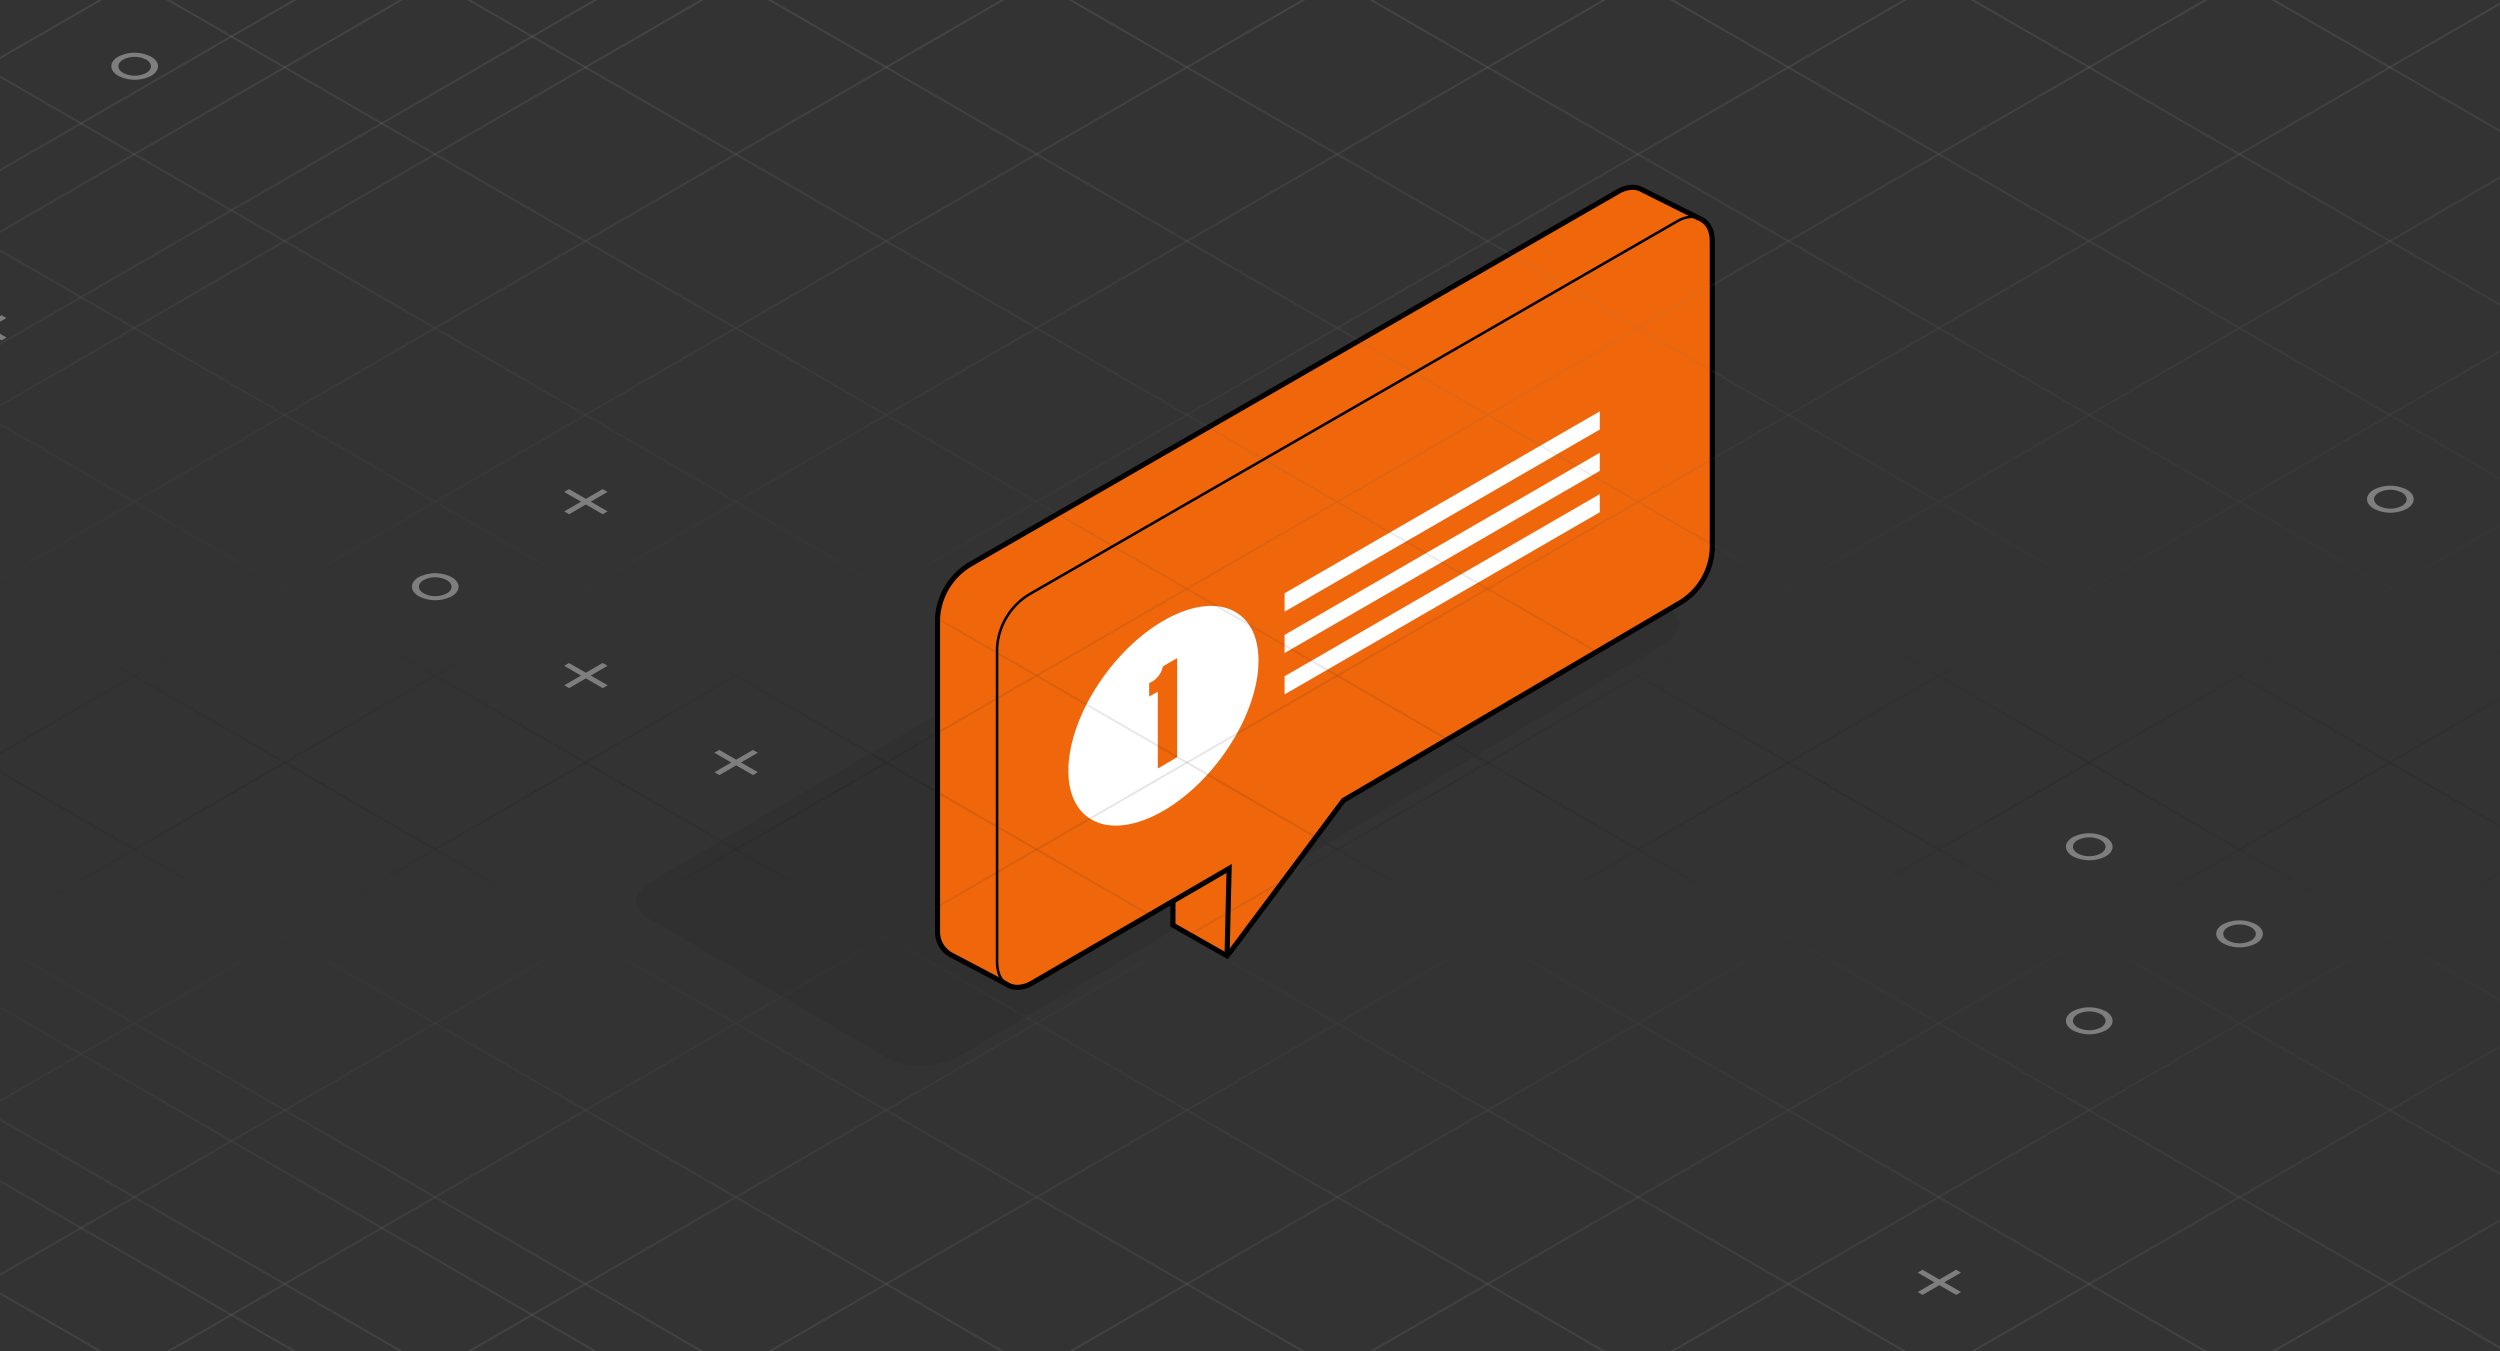 <svg xmlns="http://www.w3.org/2000/svg" xmlns:xlink="http://www.w3.org/1999/xlink" viewBox="0 0 980.5 530"><rect x="0" y="0" width="980.5" height="530" fill="#333333" stroke="none"/><defs><linearGradient id="linear-gradient" x1="-1014.255" y1="250.799" x2="92.418" y2="250.799" gradientTransform="matrix(1, 0, 0, -1, 0, 515.799)" gradientUnits="userSpaceOnUse"><stop offset="0" stop-color="#fff"/><stop offset="0.57"/><stop offset="1" stop-color="#fff"/></linearGradient><linearGradient id="linear-gradient-2" x1="-896.308" y1="250.799" x2="210.365" y2="250.799" xlink:href="#linear-gradient"/><linearGradient id="linear-gradient-3" x1="-778.361" y1="250.799" x2="328.312" y2="250.799" xlink:href="#linear-gradient"/><linearGradient id="linear-gradient-4" x1="4256.402" y1="250.799" x2="5363.075" y2="250.799" gradientTransform="translate(4584.714 515.799) rotate(180)" xlink:href="#linear-gradient"/><linearGradient id="linear-gradient-5" x1="4374.349" y1="250.799" x2="5481.022" y2="250.799" gradientTransform="translate(4584.714 515.799) rotate(180)" xlink:href="#linear-gradient"/><linearGradient id="linear-gradient-6" x1="4492.296" y1="250.799" x2="5598.969" y2="250.799" gradientTransform="translate(4584.714 515.799) rotate(180)" xlink:href="#linear-gradient"/><linearGradient id="linear-gradient-7" x1="-1090.385" y1="250.799" x2="16.287" y2="250.799" xlink:href="#linear-gradient"/><linearGradient id="linear-gradient-8" x1="-972.438" y1="250.799" x2="134.234" y2="250.799" xlink:href="#linear-gradient"/><linearGradient id="linear-gradient-9" x1="-854.491" y1="250.799" x2="252.181" y2="250.799" xlink:href="#linear-gradient"/><linearGradient id="linear-gradient-10" x1="-736.544" y1="250.799" x2="370.128" y2="250.799" xlink:href="#linear-gradient"/><linearGradient id="linear-gradient-11" x1="-618.597" y1="250.799" x2="488.075" y2="250.799" xlink:href="#linear-gradient"/><linearGradient id="linear-gradient-12" x1="-500.65" y1="250.799" x2="606.022" y2="250.799" xlink:href="#linear-gradient"/><linearGradient id="linear-gradient-13" x1="-382.703" y1="250.799" x2="723.969" y2="250.799" xlink:href="#linear-gradient"/><linearGradient id="linear-gradient-14" x1="-264.756" y1="250.799" x2="841.916" y2="250.799" xlink:href="#linear-gradient"/><linearGradient id="linear-gradient-15" x1="-146.809" y1="250.799" x2="959.863" y2="250.799" xlink:href="#linear-gradient"/><linearGradient id="linear-gradient-16" x1="-28.862" y1="250.799" x2="1077.81" y2="250.799" xlink:href="#linear-gradient"/><linearGradient id="linear-gradient-17" x1="89.085" y1="250.799" x2="1195.757" y2="250.799" xlink:href="#linear-gradient"/><linearGradient id="linear-gradient-18" x1="207.032" y1="250.799" x2="1313.704" y2="250.799" xlink:href="#linear-gradient"/><linearGradient id="linear-gradient-19" x1="324.979" y1="250.799" x2="1431.651" y2="250.799" xlink:href="#linear-gradient"/><linearGradient id="linear-gradient-20" x1="442.926" y1="250.799" x2="1549.598" y2="250.799" xlink:href="#linear-gradient"/><linearGradient id="linear-gradient-21" x1="560.873" y1="250.799" x2="1667.545" y2="250.799" xlink:href="#linear-gradient"/><linearGradient id="linear-gradient-22" x1="678.82" y1="250.799" x2="1785.492" y2="250.799" xlink:href="#linear-gradient"/><linearGradient id="linear-gradient-23" x1="796.767" y1="250.799" x2="1903.439" y2="250.799" xlink:href="#linear-gradient"/><linearGradient id="linear-gradient-24" x1="914.714" y1="250.799" x2="2021.386" y2="250.799" xlink:href="#linear-gradient"/><linearGradient id="linear-gradient-25" x1="2563.328" y1="250.799" x2="3670" y2="250.799" gradientTransform="translate(4584.714 515.799) rotate(180)" xlink:href="#linear-gradient"/><linearGradient id="linear-gradient-26" x1="2681.275" y1="250.799" x2="3787.947" y2="250.799" gradientTransform="translate(4584.714 515.799) rotate(180)" xlink:href="#linear-gradient"/><linearGradient id="linear-gradient-27" x1="2799.222" y1="250.799" x2="3905.894" y2="250.799" gradientTransform="translate(4584.714 515.799) rotate(180)" xlink:href="#linear-gradient"/><linearGradient id="linear-gradient-28" x1="2917.169" y1="250.799" x2="4023.841" y2="250.799" gradientTransform="translate(4584.714 515.799) rotate(180)" xlink:href="#linear-gradient"/><linearGradient id="linear-gradient-29" x1="3035.116" y1="250.799" x2="4141.788" y2="250.799" gradientTransform="translate(4584.714 515.799) rotate(180)" xlink:href="#linear-gradient"/><linearGradient id="linear-gradient-30" x1="3153.063" y1="250.799" x2="4259.735" y2="250.799" gradientTransform="translate(4584.714 515.799) rotate(180)" xlink:href="#linear-gradient"/><linearGradient id="linear-gradient-31" x1="3271.01" y1="250.799" x2="4377.682" y2="250.799" gradientTransform="translate(4584.714 515.799) rotate(180)" xlink:href="#linear-gradient"/><linearGradient id="linear-gradient-32" x1="3388.957" y1="250.799" x2="4495.629" y2="250.799" gradientTransform="translate(4584.714 515.799) rotate(180)" xlink:href="#linear-gradient"/><linearGradient id="linear-gradient-33" x1="3506.904" y1="250.799" x2="4613.576" y2="250.799" gradientTransform="translate(4584.714 515.799) rotate(180)" xlink:href="#linear-gradient"/><linearGradient id="linear-gradient-34" x1="3624.851" y1="250.799" x2="4731.523" y2="250.799" gradientTransform="translate(4584.714 515.799) rotate(180)" xlink:href="#linear-gradient"/><linearGradient id="linear-gradient-35" x1="3742.798" y1="250.799" x2="4849.47" y2="250.799" gradientTransform="translate(4584.714 515.799) rotate(180)" xlink:href="#linear-gradient"/><linearGradient id="linear-gradient-36" x1="3860.745" y1="250.799" x2="4967.417" y2="250.799" gradientTransform="translate(4584.714 515.799) rotate(180)" xlink:href="#linear-gradient"/><linearGradient id="linear-gradient-37" x1="3978.692" y1="250.799" x2="5085.364" y2="250.799" gradientTransform="translate(4584.714 515.799) rotate(180)" xlink:href="#linear-gradient"/><linearGradient id="linear-gradient-38" x1="4096.639" y1="250.799" x2="5203.311" y2="250.799" gradientTransform="translate(4584.714 515.799) rotate(180)" xlink:href="#linear-gradient"/><linearGradient id="linear-gradient-39" x1="4214.586" y1="250.799" x2="5321.258" y2="250.799" gradientTransform="translate(4584.714 515.799) rotate(180)" xlink:href="#linear-gradient"/><linearGradient id="linear-gradient-40" x1="4332.533" y1="250.799" x2="5439.205" y2="250.799" gradientTransform="translate(4584.714 515.799) rotate(180)" xlink:href="#linear-gradient"/><linearGradient id="linear-gradient-41" x1="4450.48" y1="250.799" x2="5557.152" y2="250.799" gradientTransform="translate(4584.714 515.799) rotate(180)" xlink:href="#linear-gradient"/><linearGradient id="linear-gradient-42" x1="4568.426" y1="250.799" x2="5675.099" y2="250.799" gradientTransform="translate(4584.714 515.799) rotate(180)" xlink:href="#linear-gradient"/></defs><g id="GRID"><g style="opacity:0.5"><line x1="-1014.067" y1="-54.714" x2="92.23" y2="584.714" style="fill:none;stroke-miterlimit:10;stroke-width:0.75px;isolation:isolate;opacity:0.2;stroke:url(#linear-gradient)"/><line x1="-896.12" y1="-54.714" x2="210.177" y2="584.714" style="fill:none;stroke-miterlimit:10;stroke-width:0.75px;isolation:isolate;opacity:0.2;stroke:url(#linear-gradient-2)"/><line x1="-778.173" y1="-54.714" x2="328.124" y2="584.714" style="fill:none;stroke-miterlimit:10;stroke-width:0.75px;isolation:isolate;opacity:0.2;stroke:url(#linear-gradient-3)"/><line x1="328.124" y1="-54.714" x2="-778.173" y2="584.714" style="fill:none;stroke-miterlimit:10;stroke-width:0.75px;isolation:isolate;opacity:0.2;stroke:url(#linear-gradient-4)"/><line x1="210.177" y1="-54.714" x2="-896.12" y2="584.714" style="fill:none;stroke-miterlimit:10;stroke-width:0.75px;isolation:isolate;opacity:0.2;stroke:url(#linear-gradient-5)"/><line x1="92.23" y1="-54.714" x2="-1014.067" y2="584.714" style="fill:none;stroke-miterlimit:10;stroke-width:0.75px;isolation:isolate;opacity:0.2;stroke:url(#linear-gradient-6)"/></g></g><g id="ILLO"><path d="M375.588,414.527l86.15-50.662,19.144,11.79,28.95-38.289,141.247-83.814c8.522-4.9,9.689-10.506,3.269-14.826l-94.9-55.681c-6.537-3.853-18.678-3.5-27.082.817L256.87,344.837c-8.521,4.9-9.688,10.506-3.268,14.825l95.021,55.682C355.16,419.2,367.3,418.846,375.588,414.527Z" style="fill:#1a1a1a;isolation:isolate;opacity:0.1"/><path d="M666.54,85.689,643.194,74.015h0c-2.218-.934-5.02-.7-8.055.817L380.894,221.1A26.3,26.3,0,0,0,367.7,242.7V365.732a10.2,10.2,0,0,0,5.486,8.872l21.479,11.323c2.335,1.634,5.72,1.868,9.456,0l79.729-46.343L526.927,313.9l131.442-77.161a26.039,26.039,0,0,0,13.191-21.6V95.027c.117-4.786-1.868-8.171-5.02-9.338" style="fill:#ef660b"/><g id="Layer_2" data-name="Layer 2"><polygon points="527.394 312.969 481.21 374.899 459.689 362.58 460.039 352.658 484.319 338.533 527.394 312.969" style="fill:#ef660b"/></g><ellipse cx="456.294" cy="280.716" rx="49.613" ry="28.017" transform="translate(-42.322 476.644) rotate(-53.052)" style="fill:#fff"/><path d="M454.086,301.412V271.3l-3.386,1.868V267.91a8.975,8.975,0,0,0,5.37-6.537l5.6-3.269v38.872Z" style="fill:#ef660b"/><polygon points="627.435 168.453 503.814 239.894 503.814 232.656 627.435 161.332 627.435 168.453" style="fill:#fff"/><polygon points="627.435 184.679 503.814 256.12 503.814 248.999 627.435 177.558 627.435 184.679" style="fill:#fff"/><polygon points="627.435 200.905 503.814 272.345 503.814 265.225 627.435 193.784 627.435 200.905" style="fill:#fff"/><path d="M671.677,95.027c0-8.288-5.954-12.257-13.191-8.638L404.24,232.773a26.3,26.3,0,0,0-13.191,21.6v122.92c0,3.5,1.051,6.3,2.8,7.938" style="fill:none;stroke:#000;stroke-miterlimit:10"/><path d="M666.54,85.689,643.194,74.015h0c-2.218-.934-5.02-.7-8.055.817L380.894,221.1A26.3,26.3,0,0,0,367.7,242.7V365.732a10.2,10.2,0,0,0,5.486,8.872l21.479,11.323c2.335,1.634,5.72,1.868,9.456,0l77.94-45.316-.817,34.288" style="fill:none;stroke:#000;stroke-miterlimit:10;stroke-width:2px"/><path d="M460.039,353.409l-.013,9.461L481.21,374.9l1.942-2.4,42.859-57.374.916-1.226,131.442-77.161a26.039,26.039,0,0,0,13.191-21.6V95.027c.117-4.786-1.868-8.171-5.02-9.338" style="fill:none;stroke:#000;stroke-miterlimit:10;stroke-width:2px"/><g style="opacity:0.5"><line x1="-1090.197" y1="-54.714" x2="16.1" y2="584.714" style="fill:none;stroke-miterlimit:10;stroke-width:0.75px;isolation:isolate;opacity:0.2;stroke:url(#linear-gradient-7)"/><line x1="-972.25" y1="-54.714" x2="134.047" y2="584.714" style="fill:none;stroke-miterlimit:10;stroke-width:0.75px;isolation:isolate;opacity:0.2;stroke:url(#linear-gradient-8)"/><line x1="-854.303" y1="-54.714" x2="251.994" y2="584.714" style="fill:none;stroke-miterlimit:10;stroke-width:0.75px;isolation:isolate;opacity:0.2;stroke:url(#linear-gradient-9)"/><line x1="-736.356" y1="-54.714" x2="369.941" y2="584.714" style="fill:none;stroke-miterlimit:10;stroke-width:0.75px;isolation:isolate;opacity:0.2;stroke:url(#linear-gradient-10)"/><line x1="-618.409" y1="-54.714" x2="487.888" y2="584.714" style="fill:none;stroke-miterlimit:10;stroke-width:0.75px;isolation:isolate;opacity:0.2;stroke:url(#linear-gradient-11)"/><line x1="-500.462" y1="-54.714" x2="605.835" y2="584.714" style="fill:none;stroke-miterlimit:10;stroke-width:0.75px;isolation:isolate;opacity:0.2;stroke:url(#linear-gradient-12)"/><line x1="-382.516" y1="-54.714" x2="723.782" y2="584.714" style="fill:none;stroke-miterlimit:10;stroke-width:0.75px;isolation:isolate;opacity:0.2;stroke:url(#linear-gradient-13)"/><line x1="-264.569" y1="-54.714" x2="841.729" y2="584.714" style="fill:none;stroke-miterlimit:10;stroke-width:0.75px;isolation:isolate;opacity:0.2;stroke:url(#linear-gradient-14)"/><line x1="-146.622" y1="-54.714" x2="959.676" y2="584.714" style="fill:none;stroke-miterlimit:10;stroke-width:0.75px;isolation:isolate;opacity:0.2;stroke:url(#linear-gradient-15)"/><line x1="-28.675" y1="-54.714" x2="1077.623" y2="584.714" style="fill:none;stroke-miterlimit:10;stroke-width:0.75px;isolation:isolate;opacity:0.2;stroke:url(#linear-gradient-16)"/><line x1="89.272" y1="-54.714" x2="1195.57" y2="584.714" style="fill:none;stroke-miterlimit:10;stroke-width:0.75px;isolation:isolate;opacity:0.2;stroke:url(#linear-gradient-17)"/><line x1="207.219" y1="-54.714" x2="1313.517" y2="584.714" style="fill:none;stroke-miterlimit:10;stroke-width:0.75px;isolation:isolate;opacity:0.2;stroke:url(#linear-gradient-18)"/><line x1="325.166" y1="-54.714" x2="1431.464" y2="584.714" style="fill:none;stroke-miterlimit:10;stroke-width:0.75px;isolation:isolate;opacity:0.2;stroke:url(#linear-gradient-19)"/><line x1="443.113" y1="-54.714" x2="1549.411" y2="584.714" style="fill:none;stroke-miterlimit:10;stroke-width:0.75px;isolation:isolate;opacity:0.2;stroke:url(#linear-gradient-20)"/><line x1="561.06" y1="-54.714" x2="1667.358" y2="584.714" style="fill:none;stroke-miterlimit:10;stroke-width:0.75px;isolation:isolate;opacity:0.2;stroke:url(#linear-gradient-21)"/><line x1="679.007" y1="-54.714" x2="1785.304" y2="584.714" style="fill:none;stroke-miterlimit:10;stroke-width:0.75px;isolation:isolate;opacity:0.2;stroke:url(#linear-gradient-22)"/><line x1="796.954" y1="-54.714" x2="1903.251" y2="584.714" style="fill:none;stroke-miterlimit:10;stroke-width:0.75px;isolation:isolate;opacity:0.2;stroke:url(#linear-gradient-23)"/><line x1="914.901" y1="-54.714" x2="2021.198" y2="584.714" style="fill:none;stroke-miterlimit:10;stroke-width:0.75px;isolation:isolate;opacity:0.2;stroke:url(#linear-gradient-24)"/><line x1="2021.198" y1="-54.714" x2="914.901" y2="584.714" style="fill:none;stroke-miterlimit:10;stroke-width:0.75px;isolation:isolate;opacity:0.2;stroke:url(#linear-gradient-25)"/><line x1="1903.251" y1="-54.714" x2="796.954" y2="584.714" style="fill:none;stroke-miterlimit:10;stroke-width:0.75px;isolation:isolate;opacity:0.2;stroke:url(#linear-gradient-26)"/><line x1="1785.304" y1="-54.714" x2="679.007" y2="584.714" style="fill:none;stroke-miterlimit:10;stroke-width:0.75px;isolation:isolate;opacity:0.2;stroke:url(#linear-gradient-27)"/><line x1="1667.358" y1="-54.714" x2="561.06" y2="584.714" style="fill:none;stroke-miterlimit:10;stroke-width:0.75px;isolation:isolate;opacity:0.2;stroke:url(#linear-gradient-28)"/><line x1="1549.411" y1="-54.714" x2="443.113" y2="584.714" style="fill:none;stroke-miterlimit:10;stroke-width:0.75px;isolation:isolate;opacity:0.2;stroke:url(#linear-gradient-29)"/><line x1="1431.464" y1="-54.714" x2="325.166" y2="584.714" style="fill:none;stroke-miterlimit:10;stroke-width:0.75px;isolation:isolate;opacity:0.2;stroke:url(#linear-gradient-30)"/><line x1="1313.517" y1="-54.714" x2="207.219" y2="584.714" style="fill:none;stroke-miterlimit:10;stroke-width:0.75px;isolation:isolate;opacity:0.2;stroke:url(#linear-gradient-31)"/><line x1="1195.57" y1="-54.714" x2="89.272" y2="584.714" style="fill:none;stroke-miterlimit:10;stroke-width:0.75px;isolation:isolate;opacity:0.2;stroke:url(#linear-gradient-32)"/><line x1="1077.623" y1="-54.714" x2="-28.675" y2="584.714" style="fill:none;stroke-miterlimit:10;stroke-width:0.75px;isolation:isolate;opacity:0.2;stroke:url(#linear-gradient-33)"/><line x1="959.676" y1="-54.714" x2="-146.622" y2="584.714" style="fill:none;stroke-miterlimit:10;stroke-width:0.75px;isolation:isolate;opacity:0.2;stroke:url(#linear-gradient-34)"/><line x1="841.729" y1="-54.714" x2="-264.569" y2="584.714" style="fill:none;stroke-miterlimit:10;stroke-width:0.75px;isolation:isolate;opacity:0.2;stroke:url(#linear-gradient-35)"/><line x1="723.782" y1="-54.714" x2="-382.516" y2="584.714" style="fill:none;stroke-miterlimit:10;stroke-width:0.75px;isolation:isolate;opacity:0.2;stroke:url(#linear-gradient-36)"/><line x1="605.835" y1="-54.714" x2="-500.462" y2="584.714" style="fill:none;stroke-miterlimit:10;stroke-width:0.75px;isolation:isolate;opacity:0.2;stroke:url(#linear-gradient-37)"/><line x1="487.888" y1="-54.714" x2="-618.409" y2="584.714" style="fill:none;stroke-miterlimit:10;stroke-width:0.75px;isolation:isolate;opacity:0.2;stroke:url(#linear-gradient-38)"/><line x1="369.941" y1="-54.714" x2="-736.356" y2="584.714" style="fill:none;stroke-miterlimit:10;stroke-width:0.75px;isolation:isolate;opacity:0.2;stroke:url(#linear-gradient-39)"/><line x1="251.994" y1="-54.714" x2="-854.303" y2="584.714" style="fill:none;stroke-miterlimit:10;stroke-width:0.75px;isolation:isolate;opacity:0.2;stroke:url(#linear-gradient-40)"/><line x1="134.047" y1="-54.714" x2="-972.25" y2="584.714" style="fill:none;stroke-miterlimit:10;stroke-width:0.75px;isolation:isolate;opacity:0.2;stroke:url(#linear-gradient-41)"/><line x1="16.1" y1="-54.714" x2="-1090.197" y2="584.714" style="fill:none;stroke-miterlimit:10;stroke-width:0.75px;isolation:isolate;opacity:0.2;stroke:url(#linear-gradient-42)"/></g><g style="opacity:0.6"><polygon points="238.26 192.932 231.692 196.749 238.303 200.566 236.387 201.679 229.776 197.862 223.208 201.679 221.297 200.576 227.865 196.759 221.254 192.942 223.169 191.829 229.781 195.646 236.349 191.829 238.26 192.932" style="fill:#b1b1b1"/><polygon points="288.573 196.647 229.677 230.76 170.697 196.672 229.593 162.559 288.573 196.647" style="fill:none"/><polygon points="1055.376 162.541 996.48 196.654 937.5 162.566 996.396 128.453 1055.376 162.541" style="fill:none"/><polygon points="769.093 499.109 762.525 502.926 769.136 506.743 767.22 507.856 760.609 504.039 754.041 507.856 752.13 506.753 758.698 502.936 752.087 499.119 754.003 498.006 760.614 501.823 767.182 498.006 769.093 499.109" style="fill:#b1b1b1"/><polygon points="819.407 502.824 760.511 536.937 701.53 502.849 760.426 468.736 819.407 502.824" style="fill:none"/><polygon points="229.635 230.957 170.739 265.07 111.758 230.982 170.655 196.869 229.635 230.957" style="fill:none"/><path d="M177.143,226.363c3.578,2.065,3.6,5.426.042,7.492a14.276,14.276,0,0,1-12.934,0c-3.578-2.066-3.6-5.427-.042-7.492A14.27,14.27,0,0,1,177.143,226.363Zm-10.953,6.365a9.968,9.968,0,0,0,9.043,0c2.481-1.442,2.468-3.787-.038-5.234a9.96,9.96,0,0,0-9.026,0c-2.489,1.446-2.476,3.791.021,5.233" style="fill:#b1b1b1"/><polygon points="878.345 401.212 819.449 435.324 760.468 401.237 819.365 367.124 878.345 401.212" style="fill:none"/><path d="M825.853,396.617c3.578,2.066,3.6,5.426.042,7.492a14.27,14.27,0,0,1-12.934,0c-3.578-2.065-3.6-5.426-.042-7.492A14.276,14.276,0,0,1,825.853,396.617ZM814.9,402.983a9.968,9.968,0,0,0,9.043,0c2.481-1.442,2.468-3.787-.038-5.234a9.963,9.963,0,0,0-9.026,0c-2.489,1.447-2.476,3.792.021,5.234" style="fill:#b1b1b1"/><polygon points="878.345 332.951 819.449 367.063 760.468 332.976 819.365 298.863 878.345 332.951" style="fill:none"/><path d="M825.853,328.356c3.578,2.066,3.6,5.426.042,7.492a14.27,14.27,0,0,1-12.934,0c-3.578-2.066-3.6-5.426-.042-7.492A14.27,14.27,0,0,1,825.853,328.356ZM814.9,334.721a9.962,9.962,0,0,0,9.043,0c2.481-1.441,2.468-3.786-.038-5.233a9.963,9.963,0,0,0-9.026,0c-2.489,1.447-2.476,3.792.021,5.233" style="fill:#b1b1b1"/><polygon points="937.283 367.112 878.387 401.224 819.407 367.137 878.303 333.024 937.283 367.112" style="fill:none"/><path d="M884.791,362.517c3.578,2.066,3.6,5.426.042,7.492a14.27,14.27,0,0,1-12.934,0c-3.578-2.066-3.6-5.426-.042-7.492A14.27,14.27,0,0,1,884.791,362.517Zm-10.953,6.365a9.962,9.962,0,0,0,9.043,0c2.481-1.441,2.468-3.786-.038-5.233a9.963,9.963,0,0,0-9.026,0c-2.489,1.447-2.476,3.792.021,5.233" style="fill:#b1b1b1"/><polygon points="2.506 124.732 -4.062 128.548 2.549 132.365 0.634 133.479 -5.977 129.662 -12.545 133.479 -14.456 132.375 -7.888 128.558 -14.499 124.742 -12.584 123.628 -5.973 127.445 0.596 123.628 2.506 124.732" style="fill:#b1b1b1"/><polygon points="52.82 128.447 -6.076 162.559 -65.056 128.472 -6.16 94.359 52.82 128.447" style="fill:none"/><polygon points="111.758 26.834 52.862 60.947 -6.118 26.859 52.778 -7.253 111.758 26.834" style="fill:none"/><path d="M59.266,22.24c3.578,2.066,3.6,5.426.042,7.492a14.27,14.27,0,0,1-12.934,0c-3.578-2.066-3.6-5.426-.042-7.492A14.27,14.27,0,0,1,59.266,22.24ZM48.313,28.605a9.964,9.964,0,0,0,9.044,0c2.48-1.441,2.467-3.786-.039-5.233a9.955,9.955,0,0,0-9.025,0c-2.49,1.447-2.477,3.792.02,5.233" style="fill:#b1b1b1"/><polygon points="170.697 -7.266 111.801 26.847 52.82 -7.241 111.716 -41.354 170.697 -7.266" style="fill:none"/><polygon points="996.438 196.641 937.542 230.754 878.561 196.666 937.457 162.553 996.438 196.641" style="fill:none"/><path d="M943.946,192.047c3.578,2.066,3.6,5.426.042,7.492a14.272,14.272,0,0,1-12.935,0c-3.578-2.066-3.6-5.426-.042-7.492A14.272,14.272,0,0,1,943.946,192.047Zm-10.953,6.365a9.962,9.962,0,0,0,9.043,0c2.481-1.442,2.467-3.787-.038-5.233a9.957,9.957,0,0,0-9.026,0c-2.489,1.446-2.476,3.792.021,5.233" style="fill:#b1b1b1"/><polygon points="238.26 261.13 231.692 264.947 238.303 268.764 236.387 269.877 229.776 266.061 223.208 269.878 221.297 268.774 227.865 264.957 221.254 261.14 223.169 260.027 229.781 263.844 236.349 260.027 238.26 261.13" style="fill:#b1b1b1"/><polygon points="288.573 264.846 229.677 298.958 170.697 264.871 229.593 230.758 288.573 264.846" style="fill:none"/><polygon points="297.198 295.231 290.63 299.048 297.241 302.864 295.325 303.978 288.714 300.161 282.146 303.978 280.235 302.874 286.803 299.057 280.192 295.241 282.108 294.127 288.719 297.944 295.287 294.127 297.198 295.231" style="fill:#b1b1b1"/><polygon points="347.512 298.946 288.615 333.059 229.635 298.971 288.531 264.858 347.512 298.946" style="fill:none"/></g></g></svg>